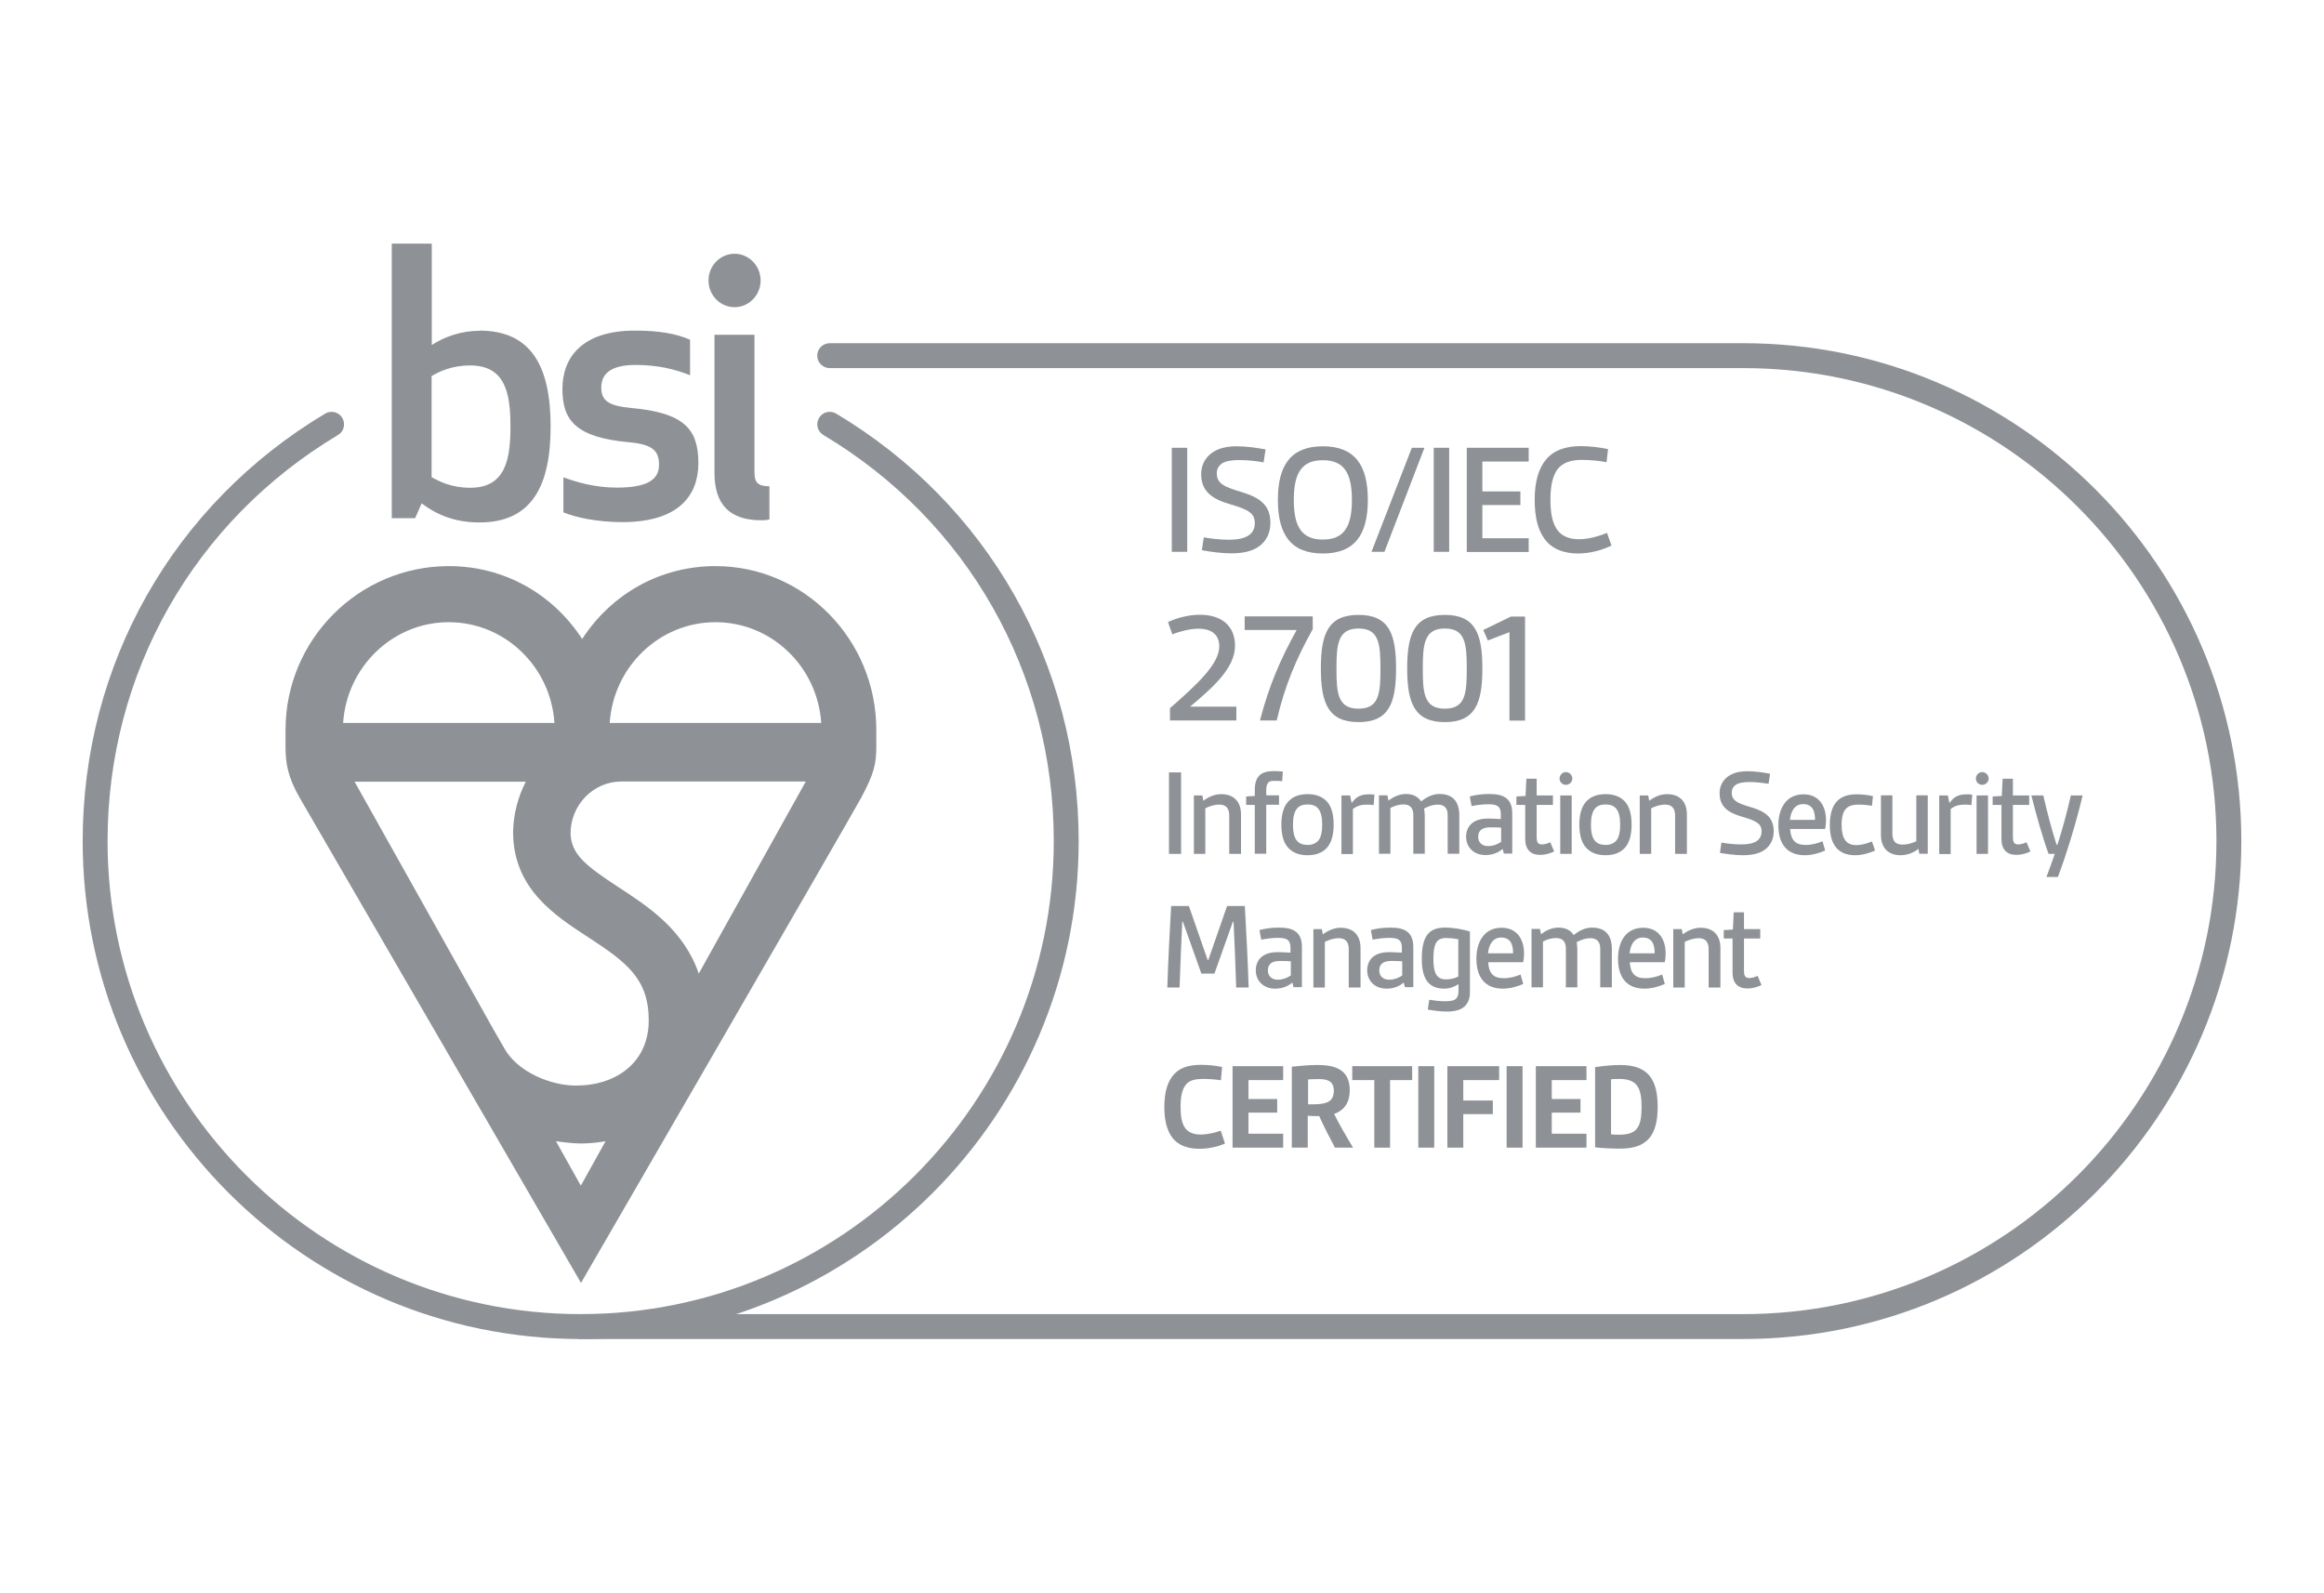 <?xml version="1.0" encoding="UTF-8"?><svg id="Layer_1" xmlns="http://www.w3.org/2000/svg" viewBox="0 0 140 96"><g><path d="m73.8,68.9c-.42.19-1.01.32-1.55.32-.65,0-1.26-.18-1.64-.69-.32-.43-.47-1.04-.47-1.84,0-.91.21-1.59.63-2.01.41-.41.98-.52,1.59-.52.43,0,.88.05,1.26.13l-.07.8c-.3-.05-.72-.08-1.1-.08s-.77.06-.99.32c-.26.3-.34.77-.34,1.36,0,.5.05.91.23,1.21.21.35.58.46.98.46s.85-.11,1.21-.23l.25.76Z" style="fill:#8e9296;"/><path d="m74.25,69.15v-4.91h3.05v.84h-2.09v1.14h1.73v.82h-1.73v1.27h2.09v.84h-3.05Z" style="fill:#8e9296;"/><path d="m80.42,69.15c-.35-.65-.66-1.26-.95-1.9-.21,0-.5,0-.69-.02v1.92h-.96v-4.88c.46-.05,1.07-.1,1.55-.1,1.01,0,1.94.24,1.94,1.52,0,.69-.28,1.19-.94,1.43.28.58.72,1.33,1.14,2.03h-1.11Zm-1.63-2.61c.43,0,.79,0,1.04-.08.35-.1.52-.31.52-.75,0-.59-.42-.69-.89-.69-.22,0-.46,0-.66.02v1.5Z" style="fill:#8e9296;"/><path d="m82.79,69.15v-4.07h-1.33v-.84h3.61v.84h-1.33v4.07h-.96Z" style="fill:#8e9296;"/><path d="m85.44,69.15v-4.91h.96v4.91h-.96Z" style="fill:#8e9296;"/><path d="m87.19,69.15v-4.91h3.12v.84h-2.16v1.23h1.78v.82h-1.78v2.02h-.96Z" style="fill:#8e9296;"/><path d="m90.76,69.15v-4.91h.96v4.91h-.96Z" style="fill:#8e9296;"/><path d="m92.52,69.15v-4.91h3.05v.84h-2.09v1.14h1.73v.82h-1.73v1.27h2.09v.84h-3.05Z" style="fill:#8e9296;"/><path d="m96.09,64.3c.5-.08,1.07-.13,1.53-.13,1.66,0,2.24.87,2.24,2.52s-.58,2.52-2.24,2.52c-.46,0-1.03-.02-1.53-.08v-4.83Zm.96,4.05c.21.02.31.02.49.02,1.08,0,1.35-.46,1.35-1.68,0-1.15-.27-1.68-1.35-1.68-.18,0-.33,0-.49.02v3.32Z" style="fill:#8e9296;"/></g><g><path d="m70.59,33.25v-6.27h.93v6.27h-.93Z" style="fill:#8e9296;"/><path d="m72.52,32.38c.36.06.93.14,1.48.14s1.05-.08,1.33-.35c.17-.16.26-.37.26-.64,0-.61-.38-.82-1.46-1.14-1.08-.31-1.77-.76-1.77-1.82,0-.53.22-.95.6-1.25.43-.33.97-.43,1.55-.43s1.19.09,1.73.19l-.12.78c-.37-.07-.93-.14-1.45-.14-.43,0-.84.05-1.08.22-.19.15-.29.33-.29.58,0,.64.5.83,1.53,1.14,1.01.31,1.7.74,1.7,1.84,0,.58-.22,1.06-.63,1.38-.44.35-1.06.46-1.72.46-.61,0-1.25-.09-1.78-.19l.12-.79Z" style="fill:#8e9296;"/><path d="m76.98,30.12c0-2.12.81-3.23,2.71-3.23s2.71,1.11,2.71,3.23-.81,3.23-2.71,3.23-2.71-1.11-2.71-3.23Zm4.46,0c0-1.65-.5-2.39-1.75-2.39s-1.75.74-1.75,2.39.5,2.39,1.75,2.39,1.75-.74,1.75-2.39Z" style="fill:#8e9296;"/><path d="m82.62,33.25l2.43-6.27h.76l-2.41,6.27h-.78Z" style="fill:#8e9296;"/><path d="m86.37,33.25v-6.27h.93v6.27h-.93Z" style="fill:#8e9296;"/><path d="m88.36,33.25v-6.27h3.73v.83h-2.79v1.8h2.29v.82h-2.29v2h2.79v.83h-3.73Z" style="fill:#8e9296;"/><path d="m97.08,32.87c-.54.27-1.29.48-2.01.48-.81,0-1.58-.24-2.04-.9-.39-.54-.58-1.31-.58-2.34,0-1.09.24-1.89.69-2.43.52-.61,1.28-.8,2.1-.8.55,0,1.14.08,1.63.18l-.09.79c-.39-.08-.97-.14-1.48-.14-.59,0-1.14.13-1.47.56-.3.41-.43,1.01-.43,1.83,0,.76.1,1.34.36,1.75.3.48.81.64,1.35.64.6,0,1.19-.18,1.7-.38l.26.74Z" style="fill:#8e9296;"/><path d="m70.48,43.41v-.74c1.73-1.51,2.97-2.69,2.97-3.73,0-.78-.58-1.06-1.24-1.06-.54,0-1.18.18-1.59.34l-.26-.74c.49-.23,1.22-.44,1.92-.44,1.26,0,2.12.63,2.12,1.87,0,1.36-1.37,2.54-2.71,3.67h2.79v.83h-4.01Z" style="fill:#8e9296;"/><path d="m75.9,43.41c.55-2.1,1.22-3.66,2.21-5.45h-3.13v-.82h4.1v.77c-.99,1.78-1.66,3.34-2.17,5.5h-1Z" style="fill:#8e9296;"/><path d="m79.57,40.28c0-2.1.44-3.23,2.27-3.23s2.26,1.13,2.26,3.23-.44,3.23-2.26,3.23-2.27-1.14-2.27-3.23Zm3.59,0c0-1.49-.09-2.41-1.32-2.41s-1.33.92-1.33,2.41.08,2.42,1.33,2.42,1.32-.94,1.32-2.42Z" style="fill:#8e9296;"/><path d="m84.77,40.28c0-2.1.44-3.23,2.27-3.23s2.26,1.13,2.26,3.23-.44,3.23-2.26,3.23-2.27-1.14-2.27-3.23Zm3.59,0c0-1.49-.09-2.41-1.32-2.41s-1.33.92-1.33,2.41.08,2.42,1.33,2.42,1.32-.94,1.32-2.42Z" style="fill:#8e9296;"/><path d="m90.93,43.41v-5.32l-1.3.5-.28-.63,1.67-.81h.85v6.27h-.93Z" style="fill:#8e9296;"/><path d="m70.42,51.45v-4.91h.73v4.91h-.73Z" style="fill:#8e9296;"/><path d="m74.05,51.45v-2.31c0-.45-.21-.66-.59-.66-.33,0-.62.11-.85.22v2.75h-.69v-3.52h.51l.06.32c.27-.21.66-.4,1.07-.4.8,0,1.2.48,1.2,1.23v2.37h-.69Z" style="fill:#8e9296;"/><path d="m75.59,51.45v-2.95h-.52v-.51l.52-.03v-.38c0-.4.1-.67.27-.85.21-.21.53-.27.9-.27.17,0,.35.02.52.03l-.04.58c-.18-.02-.34-.02-.47-.02-.18,0-.31.02-.38.12-.08.09-.11.24-.11.46v.29h.77v.57h-.77v2.95h-.69Z" style="fill:#8e9296;"/><path d="m78.77,51.53c-.5,0-.85-.14-1.11-.39-.33-.31-.47-.82-.47-1.45s.14-1.14.47-1.45c.26-.25.62-.39,1.11-.39s.85.14,1.11.39c.33.31.46.82.46,1.45s-.14,1.14-.46,1.45c-.26.25-.62.39-1.11.39Zm.88-1.84c0-.43-.07-.78-.25-.98-.14-.16-.35-.24-.63-.24s-.49.08-.63.24c-.18.21-.25.56-.25.98s.07.79.25.98c.14.16.35.24.63.24s.48-.09.63-.24c.18-.2.25-.55.25-.98Z" style="fill:#8e9296;"/><path d="m80.81,51.45v-3.52h.52l.09.43h.03c.27-.4.6-.5,1.04-.5.08,0,.17,0,.31.02l-.05.63c-.14-.02-.27-.03-.42-.03-.3,0-.59.07-.83.27v2.71h-.69Z" style="fill:#8e9296;"/><path d="m87.21,51.45v-2.33c0-.44-.21-.64-.6-.64-.27,0-.55.09-.82.24.02.14.04.3.04.43v2.29h-.69v-2.33c0-.44-.21-.64-.59-.64-.28,0-.53.08-.79.21v2.76h-.69v-3.52h.51l.06.32c.25-.19.61-.4,1.06-.4.42,0,.73.16.91.45.31-.25.68-.45,1.1-.45.79,0,1.2.43,1.2,1.3v2.3h-.69Z" style="fill:#8e9296;"/><path d="m90.6,51.45l-.08-.3c-.27.24-.63.37-1.03.37-.72,0-1.17-.48-1.17-1.11,0-.31.12-.63.37-.82.24-.19.57-.27.95-.27.24,0,.53.02.77.03v-.3c0-.21-.05-.35-.14-.44-.13-.12-.34-.15-.63-.15-.34,0-.76.06-.99.11l-.11-.58c.31-.09.75-.15,1.16-.15.44,0,.81.06,1.06.27.22.18.34.47.34.9v2.42h-.51Zm-.18-1.58c-.18-.02-.41-.02-.62-.02-.51,0-.75.18-.75.57,0,.34.22.56.6.56.28,0,.57-.1.78-.26v-.85Z" style="fill:#8e9296;"/><path d="m93.63,51.3c-.24.12-.54.21-.85.21-.57,0-.9-.32-.9-.96v-2.05h-.53v-.51l.55-.03.05-1.04h.62v1.01h.98v.57h-.98v1.94c0,.26.05.44.31.44.17,0,.33-.05.51-.13l.23.54Z" style="fill:#8e9296;"/><path d="m94.33,46.52c.21,0,.39.18.39.39s-.18.38-.39.38-.38-.17-.38-.38.17-.39.38-.39Zm-.34,4.93v-3.52h.69v3.52h-.69Z" style="fill:#8e9296;"/><path d="m96.72,51.53c-.5,0-.85-.14-1.11-.39-.33-.31-.47-.82-.47-1.45s.14-1.14.47-1.45c.26-.25.62-.39,1.11-.39s.85.14,1.11.39c.33.31.46.82.46,1.45s-.14,1.14-.46,1.45c-.26.25-.62.39-1.11.39Zm.88-1.84c0-.43-.07-.78-.25-.98-.14-.16-.35-.24-.63-.24s-.49.08-.63.24c-.18.21-.25.56-.25.98s.07.79.25.98c.14.16.35.24.63.24s.48-.09.63-.24c.18-.2.25-.55.25-.98Z" style="fill:#8e9296;"/><path d="m100.91,51.45v-2.31c0-.45-.21-.66-.59-.66-.33,0-.62.11-.85.22v2.75h-.69v-3.52h.51l.06.32c.27-.21.66-.4,1.07-.4.8,0,1.2.48,1.2,1.23v2.37h-.69Z" style="fill:#8e9296;"/><path d="m103.71,50.77c.28.05.73.11,1.16.11s.82-.06,1.04-.27c.13-.12.21-.29.21-.5,0-.48-.3-.64-1.14-.89-.85-.24-1.39-.59-1.39-1.43,0-.41.18-.75.47-.98.34-.26.76-.34,1.21-.34s.93.07,1.36.15l-.09.61c-.29-.05-.73-.11-1.14-.11-.34,0-.66.04-.85.18-.15.11-.23.26-.23.46,0,.5.39.65,1.2.89.79.24,1.33.58,1.33,1.44,0,.46-.18.83-.5,1.08-.34.27-.83.36-1.35.36-.48,0-.98-.07-1.39-.14l.09-.62Z" style="fill:#8e9296;"/><path d="m109.94,51.25c-.31.14-.76.28-1.22.28-1.04,0-1.59-.65-1.59-1.81,0-.97.44-1.86,1.52-1.86.85,0,1.35.61,1.35,1.56,0,.19-.02.38-.05.53h-2.11c.02.31.09.56.24.72.16.18.41.24.7.24.37,0,.72-.1,1.01-.22l.16.56Zm-.6-1.85c0-.53-.15-.95-.72-.95-.51,0-.75.46-.79.95h1.5Z" style="fill:#8e9296;"/><path d="m112.95,51.25c-.32.15-.77.28-1.2.28-.92,0-1.52-.52-1.52-1.82,0-1.49.75-1.85,1.62-1.85.34,0,.69.04.98.11l-.06.58c-.25-.04-.53-.07-.8-.07-.68,0-1.03.27-1.03,1.22,0,.85.29,1.22.88,1.22.34,0,.66-.1.95-.22l.19.56Z" style="fill:#8e9296;"/><path d="m115.62,51.45l-.05-.3c-.27.21-.65.38-1.07.38-.79,0-1.19-.48-1.19-1.23v-2.38h.69v2.31c0,.48.21.66.62.66.28,0,.56-.08.82-.2v-2.77h.69v3.52h-.51Z" style="fill:#8e9296;"/><path d="m116.82,51.45v-3.52h.52l.09.43h.03c.27-.4.6-.5,1.04-.5.08,0,.17,0,.31.02l-.05.63c-.14-.02-.27-.03-.42-.03-.3,0-.59.07-.83.27v2.71h-.69Z" style="fill:#8e9296;"/><path d="m119.41,46.52c.21,0,.39.18.39.39s-.18.38-.39.38-.38-.17-.38-.38.17-.39.38-.39Zm-.34,4.93v-3.52h.69v3.52h-.69Z" style="fill:#8e9296;"/><path d="m122.32,51.3c-.24.12-.54.21-.85.21-.57,0-.9-.32-.9-.96v-2.05h-.53v-.51l.55-.03.05-1.04h.62v1.01h.98v.57h-.98v1.94c0,.26.05.44.31.44.17,0,.33-.05.51-.13l.23.54Z" style="fill:#8e9296;"/><path d="m123.28,52.84c.21-.54.37-1.02.5-1.39h-.37c-.36-.98-.72-2.26-1.04-3.52h.72c.24,1.04.5,2.03.8,2.97h.05c.28-.85.58-1.96.81-2.97h.71c-.39,1.63-.95,3.48-1.49,4.91h-.68Z" style="fill:#8e9296;"/><path d="m74.47,59.5c-.04-1.31-.1-2.66-.16-3.96h-.04l-1.11,3.12h-.79l-1.11-3.12h-.04c-.06,1.3-.12,2.65-.16,3.96h-.74c.05-1.63.14-3.27.23-4.91h1.07l1.13,3.25h.04l1.13-3.25h1.07c.09,1.64.18,3.28.23,4.91h-.74Z" style="fill:#8e9296;"/><path d="m77.93,59.5l-.08-.3c-.27.24-.63.37-1.03.37-.72,0-1.17-.48-1.17-1.11,0-.31.12-.63.37-.82.24-.19.57-.27.95-.27.24,0,.53.02.77.03v-.3c0-.21-.05-.35-.14-.44-.13-.12-.34-.15-.63-.15-.34,0-.76.06-.99.11l-.11-.58c.31-.09.75-.15,1.16-.15.44,0,.81.06,1.06.27.22.18.34.47.34.9v2.42h-.51Zm-.18-1.58c-.18-.01-.41-.02-.62-.02-.51,0-.75.18-.75.57,0,.34.22.56.6.56.28,0,.57-.1.78-.26v-.85Z" style="fill:#8e9296;"/><path d="m81.25,59.5v-2.31c0-.45-.21-.66-.59-.66-.33,0-.62.11-.85.22v2.75h-.69v-3.52h.51l.06.32c.27-.21.66-.4,1.07-.4.8,0,1.2.48,1.2,1.23v2.37h-.69Z" style="fill:#8e9296;"/><path d="m84.64,59.5l-.08-.3c-.27.24-.63.37-1.03.37-.72,0-1.17-.48-1.17-1.11,0-.31.12-.63.37-.82.24-.19.57-.27.95-.27.24,0,.53.02.77.03v-.3c0-.21-.05-.35-.14-.44-.13-.12-.34-.15-.63-.15-.34,0-.76.06-.99.11l-.11-.58c.31-.09.75-.15,1.16-.15.44,0,.81.06,1.06.27.22.18.34.47.34.9v2.42h-.51Zm-.18-1.58c-.18-.01-.41-.02-.62-.02-.51,0-.75.18-.75.57,0,.34.22.56.6.56.28,0,.57-.1.78-.26v-.85Z" style="fill:#8e9296;"/><path d="m87.85,59.3c-.24.17-.54.27-.84.27-1,0-1.36-.65-1.36-1.81,0-1.32.41-1.87,1.39-1.87.53,0,1.13.11,1.51.24v3.67c0,.38-.12.65-.32.84-.26.24-.66.31-1.08.31-.4,0-.81-.06-1.14-.12l.09-.59c.25.04.62.09.95.09.28,0,.54-.03.67-.16.09-.1.14-.24.14-.43v-.44Zm0-2.71c-.21-.04-.5-.07-.75-.07-.6,0-.75.41-.75,1.26,0,.79.16,1.23.75,1.23.26,0,.53-.05.75-.17v-2.25Z" style="fill:#8e9296;"/><path d="m91.75,59.29c-.31.14-.76.28-1.22.28-1.04,0-1.59-.65-1.59-1.81,0-.97.44-1.86,1.52-1.86.85,0,1.35.61,1.35,1.55,0,.19-.02.38-.05.53h-2.11c.02.31.09.56.24.72.16.18.41.24.7.24.37,0,.72-.1,1.01-.22l.16.56Zm-.6-1.85c0-.53-.15-.95-.72-.95-.51,0-.75.46-.79.95h1.5Z" style="fill:#8e9296;"/><path d="m96.4,59.5v-2.33c0-.44-.21-.64-.6-.64-.27,0-.55.09-.82.24.02.14.04.3.04.43v2.29h-.69v-2.33c0-.44-.21-.64-.59-.64-.28,0-.53.08-.79.21v2.76h-.69v-3.52h.51l.06.32c.25-.19.61-.4,1.06-.4.42,0,.73.16.91.45.31-.25.68-.45,1.1-.45.79,0,1.2.43,1.2,1.3v2.3h-.69Z" style="fill:#8e9296;"/><path d="m100.28,59.29c-.31.14-.76.28-1.22.28-1.04,0-1.59-.65-1.59-1.81,0-.97.44-1.86,1.52-1.86.85,0,1.35.61,1.35,1.55,0,.19-.02.38-.05.53h-2.11c.02.31.09.56.24.72.16.18.41.24.7.24.37,0,.72-.1,1.01-.22l.16.56Zm-.6-1.85c0-.53-.15-.95-.72-.95-.51,0-.75.46-.79.95h1.5Z" style="fill:#8e9296;"/><path d="m102.93,59.5v-2.31c0-.45-.21-.66-.59-.66-.33,0-.62.11-.85.22v2.75h-.69v-3.52h.51l.06.32c.27-.21.66-.4,1.07-.4.8,0,1.2.48,1.2,1.23v2.37h-.69Z" style="fill:#8e9296;"/><path d="m106.12,59.35c-.24.12-.54.21-.85.21-.57,0-.9-.32-.9-.96v-2.05h-.53v-.51l.55-.03.05-1.04h.62v1.01h.98v.57h-.98v1.94c0,.26.05.44.31.44.17,0,.33-.05.51-.13l.23.54Z" style="fill:#8e9296;"/></g><path d="m105.02,80.68H34.98c-.41,0-.75-.34-.75-.75s.34-.75.75-.75h70.04c15.72,0,28.5-12.79,28.5-28.5s-12.79-28.5-28.5-28.5h-55.04c-.41,0-.75-.34-.75-.75s.34-.75.75-.75h55.04c16.54,0,30,13.46,30,30s-13.46,30-30,30Z" style="fill:#8e9296;"/><path d="m36.73,43.56c.22-3.38,2.99-6.07,6.37-6.07s6.15,2.68,6.37,6.07h-12.73Zm5.37,15.12c-.9-2.65-3.04-4.05-4.85-5.23-2-1.31-2.84-1.98-2.88-3.24.01-1.72,1.38-3.12,3.05-3.12h11.12l-6.45,11.58Zm-8.61,10.08c.07.01.78.13,1.5.14.69,0,1.37-.11,1.49-.14l-1.49,2.68-1.5-2.68Zm-1.81-21.67c-.47.91-.75,1.94-.77,3.03h0s0,.07,0,.11h0c.05,3.33,2.51,4.93,4.49,6.22,2.35,1.53,3.68,2.52,3.68,5.04s-1.96,3.92-4.38,3.92c-1.55,0-3.51-.83-4.3-2.21l-.69-1.2-8.35-14.9h10.32Zm-4.65-9.6c3.38,0,6.15,2.68,6.37,6.07h-12.73c.22-3.38,2.99-6.07,6.36-6.07m16.07-3.38c-3.28,0-6.23,1.63-8.03,4.39-1.8-2.76-4.75-4.39-8.03-4.39-5.43,0-9.84,4.43-9.84,9.87,0,0,0,.05,0,1s.11,1.8.86,3.1c.75,1.3,16.94,29.22,16.94,29.22,0,0,16.07-27.75,16.87-29.22.8-1.47.92-2.1.92-3.1v-1c0-5.44-4.34-9.87-9.69-9.87" style="fill:#8e9296;"/><path d="m28.89,19.93c-1.08,0-2.11.35-2.88.86v-6.11h-2.41v16.54h1.41l.39-.89c.94.71,2.04,1.15,3.48,1.15,3.13,0,4.29-2.16,4.29-5.78s-1.16-5.78-4.29-5.78m-.56,2.1c2.11,0,2.43,1.65,2.43,3.68s-.32,3.69-2.43,3.69c-1.14,0-1.89-.4-2.32-.64v-6.09c.43-.25,1.18-.64,2.32-.64m7.9,1.34c0-.99.8-1.37,2.07-1.37,1.35,0,2.37.26,3.28.62v-2.14c-.84-.37-1.87-.55-3.33-.55-3.16,0-4.36,1.61-4.36,3.51s.8,2.93,4.04,3.22c1.44.13,1.78.55,1.78,1.36,0,.97-.84,1.37-2.56,1.37-1.35,0-2.49-.36-3.2-.62v2.11c.73.31,2.06.59,3.55.59,3.44,0,4.58-1.65,4.58-3.55,0-2.05-.84-3.04-4.06-3.33-1.4-.13-1.79-.47-1.79-1.24m9.66,8.01c.26,0,.47-.05.47-.05v-2c-.69,0-.9-.22-.9-.84v-8.29h-2.41v8.31c0,1.89.88,2.87,2.84,2.87m-3.2-14.45c0,.89.71,1.61,1.57,1.61s1.57-.72,1.57-1.61-.71-1.61-1.57-1.61-1.57.72-1.57,1.61" style="fill:#8e9296;"/><path d="m34.98,80.68c-16.54,0-30-13.46-30-30,0-10.66,5.46-20.29,14.61-25.76.35-.21.82-.1,1.03.26.21.36.1.82-.26,1.03-8.69,5.2-13.88,14.35-13.88,24.47,0,15.71,12.79,28.5,28.5,28.5s28.5-12.79,28.5-28.5c0-10.13-5.19-19.28-13.88-24.47-.36-.21-.47-.67-.26-1.03.21-.36.67-.47,1.03-.26,9.15,5.47,14.61,15.1,14.61,25.76,0,16.54-13.46,30-30,30Z" style="fill:#8e9296;"/></svg>